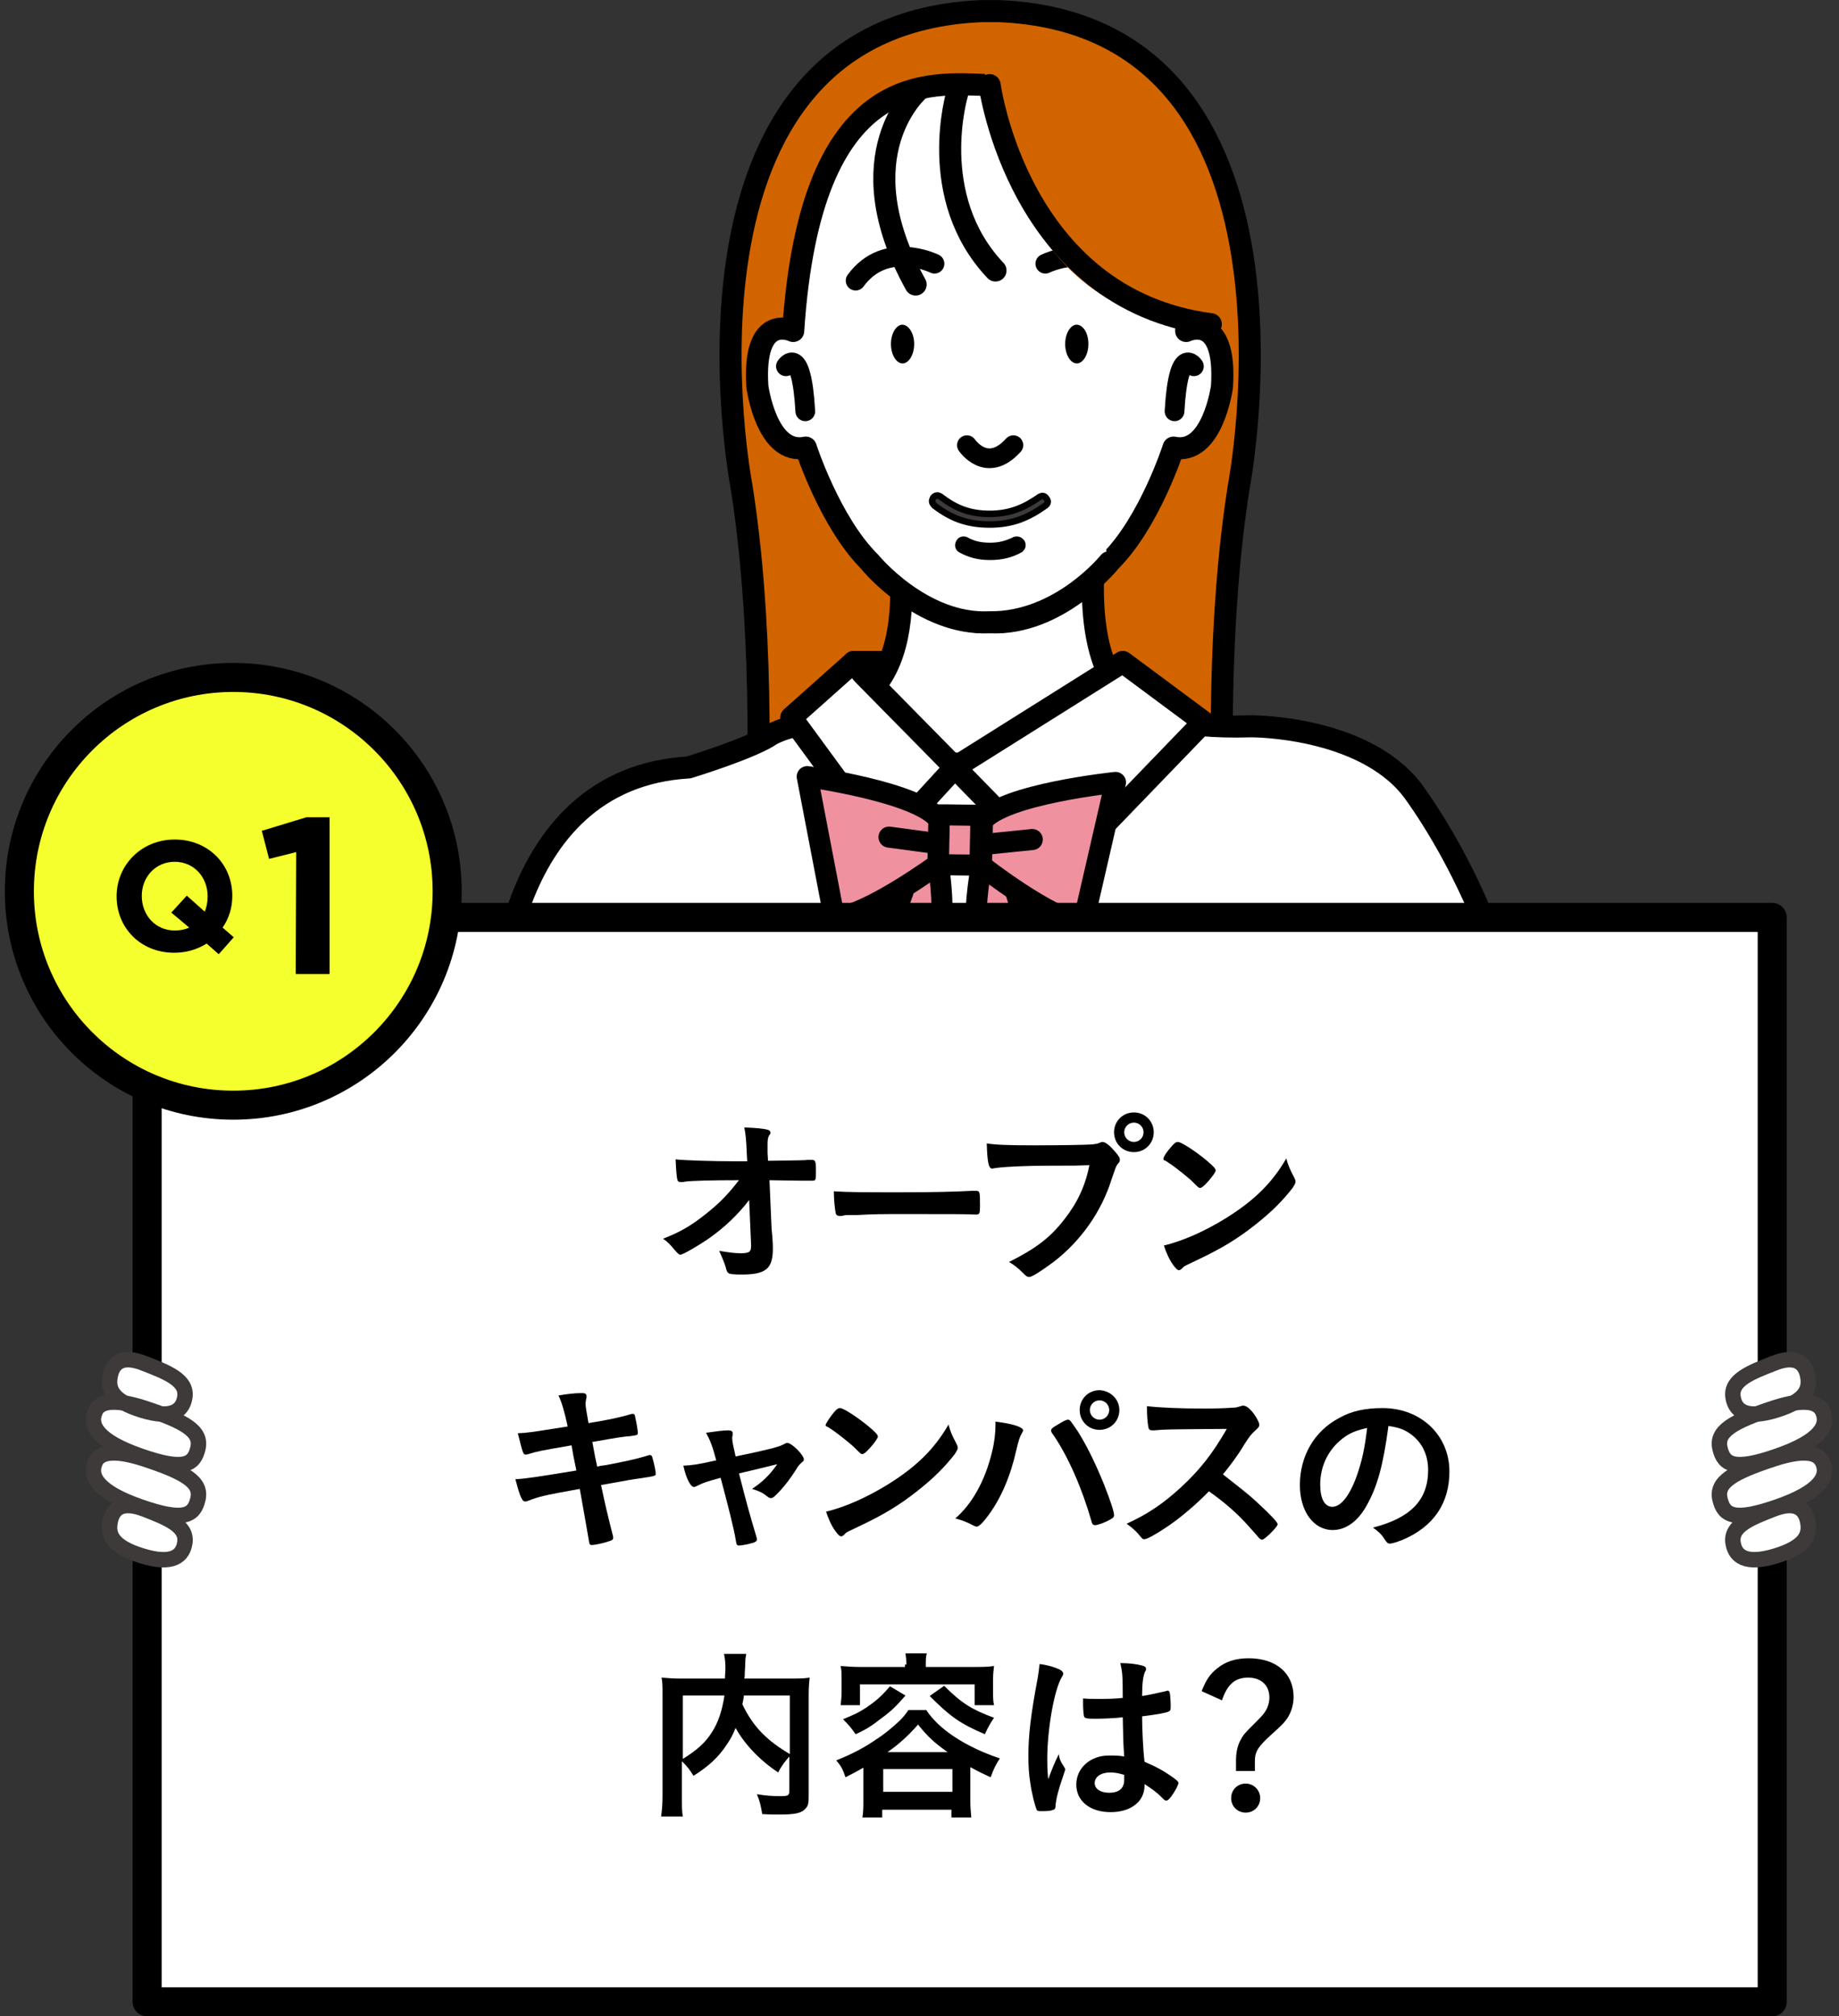 <?xml version="1.0" encoding="utf-8"?>
<!-- Generator: Adobe Illustrator 26.2.1, SVG Export Plug-In . SVG Version: 6.00 Build 0)  -->
<!DOCTYPE svg PUBLIC "-//W3C//DTD SVG 1.1//EN" "http://www.w3.org/Graphics/SVG/1.1/DTD/svg11.dtd">
<svg version="1.1" id="レイヤー_1" xmlns="http://www.w3.org/2000/svg" xmlns:xlink="http://www.w3.org/1999/xlink" x="0px"
	 y="0px" width="380px" height="416.7px" viewBox="0 0 380 416.7" style="enable-background:new 0 0 380 416.7;"
	 xml:space="preserve">
<rect x="0" y="0" width="380" height="416.7" fill="#333333" stroke="none"/>
<g>
	<path style="fill:#D26400;stroke:#000000;stroke-width:4.559;stroke-linecap:round;stroke-linejoin:round;stroke-miterlimit:10;" d="M256,100.4c0,0,18.3-95.3-49.6-98.1c-0.5,0-1.1,0-1.6,0c-0.1,0-0.1,0-0.2,0c-0.1,0-0.1,0-0.2,0
		c-0.5,0-1,0-1.6,0c-67.9,2.9-49.6,98.1-49.6,98.1c8.6,54.2-1.1,126.1-1.1,126.1h42.3h20.5h42.3C257.1,226.5,247.4,154.6,256,100.4z
		"/>
	<polygon style="fill:#FFFFFF;stroke:#000000;stroke-width:4.559;stroke-linecap:round;stroke-linejoin:round;stroke-miterlimit:10;" points="176.4,136.8 228.3,136.8 197.3,158.6 	"/>
	<path style="fill:#FFFFFF;stroke:#000000;stroke-width:4.559;stroke-linecap:round;stroke-linejoin:round;stroke-miterlimit:10;" d="M86.9,290.5c0,0,11.4-77,16-79.4c0,0,0-50.2,39.4-52.5c0,0,13.1-4,17.1-6.8c0,0,8-4.6,17.1-0.6l61-4
		c0,0,4.6,3.4,21.1,2.9c0,0,22.8-0.1,33.1,13c0,0,27,35.1,22.5,75l-3.2,52.4"/>
	<path style="fill:#FFFFFF;stroke:#000000;stroke-width:4.559;stroke-linecap:round;stroke-linejoin:round;stroke-miterlimit:10;" d="M232.7,144.4c-4.1-4-9-13.5-5.9-35.8h-42.1c0,0,8.3,34.6-13.9,38.9c0,0,23.3,22,60.8,2.1
		C233.7,148.6,234.4,146,232.7,144.4z"/>
	<g>
		<path style="fill:none;stroke:#000000;stroke-width:4.075;stroke-linecap:round;stroke-linejoin:round;stroke-miterlimit:10;" d="M216,54.5c0,0,10.1-5,16.3,3.5"/>
		<path style="fill:none;stroke:#000000;stroke-width:4.075;stroke-linecap:round;stroke-linejoin:round;stroke-miterlimit:10;" d="M193.1,54.5c0,0-10.1-5-16.3,3.5"/>
	</g>
	<g>
		<path d="M224.9,71.1c0,2.2-1.1,4-2.4,4c-1.3,0-2.4-1.8-2.4-4s1.1-4,2.4-4C223.9,67.2,224.9,68.9,224.9,71.1z"/>
		<path d="M188.9,71.1c0,2.2-1.1,4-2.4,4c-1.3,0-2.4-1.8-2.4-4s1.1-4,2.4-4C187.8,67.2,188.9,68.9,188.9,71.1z"/>
	</g>
	<path style="fill:none;stroke:#000000;stroke-width:4.075;stroke-linecap:round;stroke-linejoin:round;stroke-miterlimit:10;" d="M199.8,92c0,0,4.1,6.1,9.6,0"/>
	<path style="fill:none;stroke:#000000;stroke-width:4.075;stroke-linecap:round;stroke-linejoin:round;stroke-miterlimit:10;" d="M245.1,75.7c0,0-3.2-4.9-4,9.3"/>
	<g>
		<path style="fill:#514E7C;stroke:#000000;stroke-width:1.343;stroke-linecap:round;stroke-linejoin:round;stroke-miterlimit:10;" d="M193.7,102.4c0.2,0,0.4,0.1,0.6,0.2c3,2.3,5.9,3.6,10.2,3.6s7.3-1.4,10.3-3.5c0.2-0.1,0.4-0.2,0.6-0.2
			c0.4,0,0.6,0.2,0.8,0.5c0.2,0.2,0.3,0.5,0.3,0.7c0,0.3-0.2,0.6-0.5,0.8c-3.5,2.5-6.8,3.9-11.5,3.9s-8-1.3-11.4-3.9
			c-0.3-0.3-0.5-0.6-0.5-0.9c0-0.2,0.1-0.5,0.2-0.7C193,102.6,193.3,102.4,193.7,102.4z"/>
	</g>
	<g>
		<path style="fill:#514E7C;stroke:#000000;stroke-width:2.686;stroke-miterlimit:10;" d="M199.1,112.2c0.1,0,0.2,0,0.3,0.1c1.5,0.8,3,1.2,5.2,1.2s3.7-0.5,5.2-1.2c0.1-0.1,0.2-0.1,0.3-0.1
			c0.2,0,0.3,0.1,0.4,0.2c0.1,0.1,0.1,0.2,0.1,0.3c0,0.1-0.1,0.2-0.2,0.3c-1.7,0.9-3.4,1.4-5.8,1.4c-2.4,0-4-0.5-5.7-1.4
			c-0.2-0.1-0.2-0.2-0.2-0.3c0-0.1,0-0.2,0.1-0.2C198.8,112.3,198.9,112.2,199.1,112.2z"/>
	</g>
	<g>
		<path style="fill:#FFFFFF;stroke:#000000;stroke-width:4.559;stroke-linecap:round;stroke-linejoin:round;stroke-miterlimit:10;" d="M179.8,116.2L179.8,116.2c0,0,10.1,12.6,24.7,12.4c14.1,0.7,24.7-12.4,24.7-12.4l0,0
			c8.3-8.1,13.3-23.7,13.3-23.7c8.1,1.7,10-12.6,10-12.6c1-15.6-7.4-11.5-7.4-11.5l0.6-12.4c-1.5-35.5-28.8-38.7-41.2-38.4"/>
		<path style="fill:none;stroke:#000000;stroke-width:4.075;stroke-linecap:round;stroke-linejoin:round;stroke-miterlimit:10;" d="M246.7,75.7c0,0-3.2-4.9-4,9.3"/>
		<path style="fill:#FFFFFF;stroke:#000000;stroke-width:4.559;stroke-linecap:round;stroke-linejoin:round;stroke-miterlimit:10;" d="M204.5,17.6c-12.4-0.4-37-3.9-40.6,50.8l0,0c0,0-8.4-4.1-7.4,11.5c0,0,1.9,14.3,10,12.6
			c0,0,5,15.5,13.3,23.7l0,0c0,0,10.7,13.1,24.7,12.4c14.6,0.2,24.7-12.4,24.7-12.4l0,0"/>
		<path style="fill:none;stroke:#000000;stroke-width:4.075;stroke-linecap:round;stroke-linejoin:round;stroke-miterlimit:10;" d="M162.4,75.7c0,0,3.2-4.9,4,9.3"/>
	</g>
	<g>
		<path style="fill:none;stroke:#000000;stroke-width:4.075;stroke-linecap:round;stroke-linejoin:round;stroke-miterlimit:10;" d="M216,54.5c0,0,10.1-5,16.3,3.5"/>
		<path style="fill:none;stroke:#000000;stroke-width:4.075;stroke-linecap:round;stroke-linejoin:round;stroke-miterlimit:10;" d="M193.1,54.5c0,0-10.1-5-16.3,3.5"/>
	</g>
	<g>
		<path d="M224.9,71.1c0,2.2-1.1,4-2.4,4c-1.3,0-2.4-1.8-2.4-4s1.1-4,2.4-4C223.9,67.2,224.9,68.9,224.9,71.1z"/>
		<path d="M188.9,71.1c0,2.2-1.1,4-2.4,4c-1.3,0-2.4-1.8-2.4-4s1.1-4,2.4-4C187.8,67.2,188.9,68.9,188.9,71.1z"/>
	</g>
	<path style="fill:none;stroke:#000000;stroke-width:4.075;stroke-linecap:round;stroke-linejoin:round;stroke-miterlimit:10;" d="M199.8,92c0,0,4.1,6.1,9.6,0"/>
	<g>
		<path style="fill:#3E3A39;stroke:#000000;stroke-width:1.343;stroke-linecap:round;stroke-linejoin:round;stroke-miterlimit:10;" d="M193.7,102.4c0.2,0,0.4,0.1,0.6,0.2c3,2.3,5.9,3.6,10.2,3.6s7.3-1.4,10.3-3.5c0.2-0.1,0.4-0.2,0.6-0.2
			c0.4,0,0.6,0.2,0.8,0.5c0.2,0.2,0.3,0.5,0.3,0.7c0,0.3-0.2,0.6-0.5,0.8c-3.5,2.5-6.8,3.9-11.5,3.9s-8-1.3-11.4-3.9
			c-0.3-0.3-0.5-0.6-0.5-0.9c0-0.2,0.1-0.5,0.2-0.7C193,102.6,193.3,102.4,193.7,102.4z"/>
	</g>
	<g>
		<path style="fill:#514E7C;stroke:#000000;stroke-width:2.686;stroke-miterlimit:10;" d="M199.1,112.2c0.1,0,0.2,0,0.3,0.1c1.5,0.8,3,1.2,5.2,1.2s3.7-0.5,5.2-1.2c0.1-0.1,0.2-0.1,0.3-0.1
			c0.2,0,0.3,0.1,0.4,0.2c0.1,0.1,0.1,0.2,0.1,0.3c0,0.1-0.1,0.2-0.2,0.3c-1.7,0.9-3.4,1.4-5.8,1.4c-2.4,0-4-0.5-5.7-1.4
			c-0.2-0.1-0.2-0.2-0.2-0.3c0-0.1,0-0.2,0.1-0.2C198.8,112.3,198.9,112.2,199.1,112.2z"/>
	</g>
	<polygon style="fill:#FFFFFF;stroke:#000000;stroke-width:4.559;stroke-linecap:round;stroke-linejoin:round;stroke-miterlimit:10;" points="178.2,139.2 197.3,158.6 184,173.1 187.9,181.6 163.5,148.3 176.4,136.8 	"/>
	<polygon style="fill:#FFFFFF;stroke:#000000;stroke-width:4.559;stroke-linecap:round;stroke-linejoin:round;stroke-miterlimit:10;" points="232,136.8 197.3,158.6 218.6,180.4 218.6,180.4 248.7,149.2 	"/>
	<g>
		<g>
			<path style="fill:#F091A0;stroke:#000000;stroke-width:4.352;stroke-linecap:round;stroke-linejoin:round;stroke-miterlimit:10;" d="M177.6,182.2l-12.9,14.4l22,15.7c0,0,10.9-8.3,7.2-33.7L177.6,182.2z"/>
			<path style="fill:#F091A0;stroke:#000000;stroke-width:4.352;stroke-linecap:round;stroke-linejoin:round;stroke-miterlimit:10;" d="M218.9,182.9l12.4,14.9l-22.5,15c0,0-10.6-8.6-6-33.9L218.9,182.9z"/>
		</g>
		<polygon style="fill:#F091A0;stroke:#000000;stroke-width:4.352;stroke-linecap:round;stroke-linejoin:round;stroke-miterlimit:10;" points="195.2,168.4 202.7,168.5 202.5,178.8 193.9,178.7 194.1,168.4 		"/>
		<path style="fill:#F091A0;stroke:#000000;stroke-width:4.352;stroke-linecap:round;stroke-linejoin:round;stroke-miterlimit:10;" d="M166.8,160.5c0,0,23.2,3.2,27.2,8.9l-0.2,9.2c0,0-14.6,10.7-21.4,11.1l0,0L166.8,160.5z"/>
		<path style="fill:#F091A0;stroke:#000000;stroke-width:4.352;stroke-linecap:round;stroke-linejoin:round;stroke-miterlimit:10;" d="M230.5,161.7c0,0-23.3,2.4-27.5,8l-0.2,9.2c0,0,14.3,11.2,21,11.9l0,0L230.5,161.7z"/>
		<g>
			<line style="fill:none;stroke:#000000;stroke-width:4.352;stroke-linecap:round;stroke-linejoin:round;stroke-miterlimit:10;" x1="186.6" y1="184.3" x2="183.5" y2="192.9"/>
			<line style="fill:none;stroke:#000000;stroke-width:4.352;stroke-linecap:round;stroke-linejoin:round;stroke-miterlimit:10;" x1="183.7" y1="173" x2="193.4" y2="174.3"/>
		</g>
		<g>
			<line style="fill:none;stroke:#000000;stroke-width:4.352;stroke-linecap:round;stroke-linejoin:round;stroke-miterlimit:10;" x1="210" y1="184.7" x2="212.7" y2="193.4"/>
			<line style="fill:none;stroke:#000000;stroke-width:4.352;stroke-linecap:round;stroke-linejoin:round;stroke-miterlimit:10;" x1="213.3" y1="173.5" x2="203.5" y2="174.5"/>
		</g>
	</g>
	<path style="fill:none;stroke:#000000;stroke-width:4.559;stroke-linecap:round;stroke-linejoin:round;stroke-miterlimit:10;" d="M197.8,19.3c0,0-6.5,21.4,7.9,36.6"/>
	<path style="fill:#FFFFFF;stroke:#000000;stroke-width:4.559;stroke-linecap:round;stroke-linejoin:round;stroke-miterlimit:10;" d="M248.5,64.5"/>
	<path style="fill:#D26400;" d="M202.9,8.6c0,0,1.7,58.5,47.3,58.5C250.2,67.1,267.9,20.6,202.9,8.6z"/>
	<path style="fill:none;stroke:#000000;stroke-width:4.559;stroke-linecap:round;stroke-linejoin:round;stroke-miterlimit:10;" d="M204.5,17.6c0,0,5.9,44.2,45.7,49.4"/>
	<path style="fill:none;stroke:#000000;stroke-width:4.559;stroke-linecap:round;stroke-linejoin:round;stroke-miterlimit:10;" d="M189.8,18.6c0,0-15.5,13.3-0.6,40.2"/>
</g>
<g>
	<rect x="30.4" y="189.6" style="fill:#FFFFFF;stroke:#000000;stroke-width:6;stroke-linecap:round;stroke-linejoin:round;stroke-miterlimit:10;" width="335.8" height="224.1"/>
	<g>
		<g>
			<path style="fill:#FFFFFF;" d="M366.4,311.9c-4.6,1.8-8.8,3.4-8.3,6.9s3.6,4.6,9.9,2.4c5.7-2,6.1-4.6,5.4-7.3
				C372.8,311.8,371,310.1,366.4,311.9z"/>
			<path style="fill:#FFFFFF;" d="M366.5,291c-8.5,2.8-11.9,4.8-11.1,8.3s3,4.7,11.9,1.6s10.5-6.3,9.4-9C375.9,289.8,373.3,288.8,366.5,291
				z"/>
			<path style="fill:#FFFFFF;" d="M366.5,301.5c-8.5,2.8-11.9,4.8-11.1,8.3s3,4.7,11.9,1.6s10.5-6.3,9.4-9
				C375.9,300.3,373.3,299.3,366.5,301.5z"/>
			<path style="fill:#FFFFFF;" d="M366.4,281.8c-4.6,1.8-8.8,3.4-8.3,6.9s3.6,4.6,9.9,2.4c5.7-2,6.1-4.6,5.4-7.3
				C372.8,281.7,371,279.9,366.4,281.8z"/>
		</g>
		<g>
			<path style="fill:none;stroke:#3E3A39;stroke-width:3.187;stroke-linecap:round;stroke-linejoin:round;stroke-miterlimit:10;" d="M366.4,311.9c-4.6,1.8-8.8,3.4-8.3,6.9s3.6,4.6,9.9,2.4c5.7-2,6.1-4.6,5.4-7.3
				C372.8,311.8,371,310.1,366.4,311.9z"/>
			<path style="fill:none;stroke:#3E3A39;stroke-width:3.187;stroke-linecap:round;stroke-linejoin:round;stroke-miterlimit:10;" d="M366.5,291c-8.5,2.8-11.9,4.8-11.1,8.3s3,4.7,11.9,1.6s10.5-6.3,9.4-9C375.9,289.8,373.3,288.8,366.5,291
				z"/>
			<path style="fill:none;stroke:#3E3A39;stroke-width:3.187;stroke-linecap:round;stroke-linejoin:round;stroke-miterlimit:10;" d="M366.5,301.5c-8.5,2.8-11.9,4.8-11.1,8.3s3,4.7,11.9,1.6s10.5-6.3,9.4-9
				C375.9,300.3,373.3,299.3,366.5,301.5z"/>
			<path style="fill:none;stroke:#3E3A39;stroke-width:3.187;stroke-linecap:round;stroke-linejoin:round;stroke-miterlimit:10;" d="M366.4,281.8c-4.6,1.8-8.8,3.4-8.3,6.9s3.6,4.6,9.9,2.4c5.7-2,6.1-4.6,5.4-7.3
				C372.8,281.7,371,279.9,366.4,281.8z"/>
		</g>
	</g>
	<g>
		<g>
			<path style="fill:#FFFFFF;" d="M29.9,311.9c4.6,1.8,8.8,3.4,8.3,6.9s-3.6,4.6-9.9,2.4c-5.7-2-6.1-4.6-5.4-7.3
				C23.5,311.8,25.2,310.1,29.9,311.9z"/>
			<path style="fill:#FFFFFF;" d="M29.8,291c8.5,2.8,11.9,4.8,11.1,8.3c-0.8,3.5-3,4.7-11.9,1.6s-10.5-6.3-9.4-9
				C20.3,289.8,23,288.8,29.8,291z"/>
			<path style="fill:#FFFFFF;" d="M29.8,301.5c8.5,2.8,11.9,4.8,11.1,8.3c-0.8,3.5-3,4.7-11.9,1.6s-10.5-6.3-9.4-9
				C20.3,300.3,23,299.3,29.8,301.5z"/>
			<path style="fill:#FFFFFF;" d="M29.9,281.8c4.6,1.8,8.8,3.4,8.3,6.9s-3.6,4.6-9.9,2.4c-5.7-2-6.1-4.6-5.4-7.3
				C23.5,281.7,25.2,279.9,29.9,281.8z"/>
		</g>
		<g>
			<path style="fill:none;stroke:#3E3A39;stroke-width:3.187;stroke-linecap:round;stroke-linejoin:round;stroke-miterlimit:10;" d="M29.9,311.9c4.6,1.8,8.8,3.4,8.3,6.9s-3.6,4.6-9.9,2.4c-5.7-2-6.1-4.6-5.4-7.3
				C23.5,311.8,25.2,310.1,29.9,311.9z"/>
			<path style="fill:none;stroke:#3E3A39;stroke-width:3.187;stroke-linecap:round;stroke-linejoin:round;stroke-miterlimit:10;" d="M29.8,291c8.5,2.8,11.9,4.8,11.1,8.3c-0.8,3.5-3,4.7-11.9,1.6s-10.5-6.3-9.4-9
				C20.3,289.8,23,288.8,29.8,291z"/>
			<path style="fill:none;stroke:#3E3A39;stroke-width:3.187;stroke-linecap:round;stroke-linejoin:round;stroke-miterlimit:10;" d="M29.8,301.5c8.5,2.8,11.9,4.8,11.1,8.3c-0.8,3.5-3,4.7-11.9,1.6s-10.5-6.3-9.4-9
				C20.3,300.3,23,299.3,29.8,301.5z"/>
			<path style="fill:none;stroke:#3E3A39;stroke-width:3.187;stroke-linecap:round;stroke-linejoin:round;stroke-miterlimit:10;" d="M29.9,281.8c4.6,1.8,8.8,3.4,8.3,6.9s-3.6,4.6-9.9,2.4c-5.7-2-6.1-4.6-5.4-7.3
				C23.5,281.7,25.2,279.9,29.9,281.8z"/>
		</g>
	</g>
</g>
<g>
	<path d="M154.8,248c-2.3,3-5,5.6-8.4,8c-2.2,1.5-5.3,3.3-5.8,3.3c-0.3,0-0.4-0.1-1.3-1.1c-0.8-1-1.4-1.6-2.3-2.2
		c3.6-1.4,5.8-2.7,8.7-5s4.5-3.9,7-7.1c-5.6,0-9.6,0.1-11.2,0.3c-0.3,0.1-0.5,0.1-0.7,0.1c-0.5,0-0.7-0.1-0.8-0.4
		c-0.2-0.6-0.3-2.2-0.4-4.3c1.7,0.2,7.5,0.4,12.3,0.4h2.5l-0.1-1.8c-0.1-2.6-0.2-3.6-0.5-5.2c2.2,0.1,3.9,0.2,4.9,0.5
		c0.3,0.1,0.5,0.3,0.5,0.5c0,0.3,0,0.3-0.3,0.7c-0.2,0.4-0.3,0.8-0.3,1.7c0,0.6,0,1.3,0,1.9l0.1,1.6c6.7-0.1,7.5-0.1,8.3-0.2
		c0.4,0,0.4,0,0.6,0c0.9,0,1,0.2,1,2.2s0,2.1-0.8,2.1c-0.1,0-0.1,0-0.2,0c-0.1,0-0.3,0-0.6,0c-0.2,0-0.2,0-1.4,0
		c-2.2,0-5.3-0.1-6.6-0.1l0.4,9.3c0,0.3,0,0.5,0.2,2.5c0.1,1.5,0.1,1.7,0.1,2.3c0,4.2-1.4,5.4-6.5,5.4c-1.5,0-2.3-0.1-2.5-0.2
		c-0.4-0.2-0.5-0.3-0.8-1.5c-0.3-0.9-0.7-1.9-1.3-3.2c1.8,0.3,3.1,0.5,4.4,0.5c1.9,0,2.2-0.3,2.2-1.6v-0.1L154.8,248z"/>
	<path d="M186.1,246.4c7,0,10.9-0.1,14.8-0.3c0.1,0,0.3,0,0.5,0c1.1,0,1.1,0,1.1,3.1c0,1.6-0.1,1.8-0.8,1.8c0,0-0.1,0-0.2,0
		c-2.5-0.1-3.9-0.1-14.9-0.1c-4,0-6,0-9.5,0.2c-0.3,0-0.6,0-1.1,0c-1.2,0-1.4,0-2.1,0.2c-0.2,0-0.3,0-0.4,0c-0.4,0-0.7-0.2-0.8-0.5
		c-0.2-1-0.4-2.9-0.4-4.6C175.5,246.4,178.2,246.4,186.1,246.4z"/>
	<path d="M217.9,240.9c-6.8,0-11.6,0.3-12.8,0.6H205c-0.7,0-1-1.3-1.1-5.2c1.9,0.3,4.3,0.4,9.9,0.4c5.1,0,11.1-0.1,12-0.2
		c0.7-0.1,0.9-0.1,1.6-0.4c0.2-0.1,0.3-0.1,0.4-0.1c0.6,0,1.4,0.6,2.7,2.1c0.7,0.9,0.9,1.1,0.9,1.6c0,0.3-0.1,0.5-0.4,0.8
		c-0.4,0.5-0.4,0.6-1.3,3.2c-2.1,6.7-6.3,12.7-12,17.1c-2.3,1.7-4.4,3.1-5,3.1c-0.4,0-0.5,0-1.4-0.9c-1-1-1.8-1.6-2.8-2.2
		c5.6-2.8,8.6-5.1,11.5-8.9c2.6-3.3,4.3-6.9,5.1-11.1C222.2,240.9,222.2,240.9,217.9,240.9z M238.4,234c0,2.3-1.8,4.1-4.1,4.1
		s-4.1-1.8-4.1-4.1s1.8-4.1,4.1-4.1S238.4,231.7,238.4,234z M232.3,234c0,1.1,0.9,2,2,2s2-0.9,2-2s-0.9-2-2-2S232.3,232.9,232.3,234
		z"/>
	<path d="M267.4,243.3c0.2,0.4,0.3,0.6,0.3,0.9c0,0.4-0.2,0.6-0.6,1.3c-2.1,2.7-4.3,4.9-7.7,7.6c-3.8,3-7,4.9-11.6,7.1
		c-2.9,1.4-3.1,1.4-3.5,1.9c-0.3,0.3-0.5,0.4-0.7,0.4c-0.3,0-0.6-0.3-1.2-1.1c-0.8-1.1-1.5-2.7-1.9-4c3.8-0.9,8.4-2.9,12.9-5.7
		c5.9-3.7,9.5-7.3,12.4-12.3C266.1,240.6,266.4,241.4,267.4,243.3z M242.1,236.9c0.6-0.7,0.9-0.9,1.3-0.9c0.7,0,3.6,1.9,5.9,3.8
		c1.4,1.2,1.9,1.7,1.9,2.1c0,0.3-0.7,1.3-1.6,2.3c-0.8,0.9-1.3,1.3-1.6,1.3s-0.3,0-1.8-1.5c-1-0.9-3-2.5-4-3.2
		c-1.3-0.9-1.3-0.9-1.6-1c-0.2-0.1-0.2-0.2-0.2-0.3C240.4,239.1,241.1,238,242.1,236.9z"/>
	<path d="M115.4,288.4c1.7-0.3,3.3-0.5,4.8-0.5c0.8,0,1,0.2,1,0.7c0,0.2,0,0.3-0.1,0.6c0,0.2-0.1,0.5-0.1,0.8c0,0.7,0.1,1.3,0.6,4.1
		c3.9-0.6,7-1.3,8.6-1.8c0.3-0.1,0.3-0.1,0.6-0.1s0.4,0.2,0.5,0.9c0.2,0.7,0.5,2.7,0.5,3c0,0.5-0.2,0.5-1.6,0.7
		c-1.4,0.1-2.1,0.2-7.8,1.2c0.6,3.3,0.6,3.3,1,5.1c0.8-0.2,0.8-0.2,1.7-0.3c3.8-0.7,6.4-1.3,8.1-1.8c0.6-0.2,1-0.3,1.1-0.3
		c0.3,0,0.4,0.2,0.5,0.5c0.3,1,0.7,2.8,0.7,3.4c0,0.3-0.1,0.4-1.2,0.6c-0.6,0.1-0.6,0.1-1.9,0.3c-2.1,0.3-2.1,0.3-8.2,1.4
		c1,4.7,1,4.7,2.4,10.3c0.1,0.3,0.1,0.5,0.1,0.6c0,0.4-0.2,0.5-0.8,0.7c-1.1,0.4-3,0.8-3.6,0.8c-0.4,0-0.5-0.1-0.6-0.8
		c-0.3-1.8-0.9-5.2-1.9-10.8c-7.8,1.4-8.4,1.6-10.5,2.4c-0.5,0.2-0.6,0.2-0.8,0.2c-0.3,0-0.5-0.2-0.7-0.6c-0.5-0.9-0.8-2.2-1.3-4
		c2-0.1,4.1-0.4,12.6-1.8c-0.5-2.3-0.8-3.9-1-5.2c-6.9,1.2-6.9,1.2-8.9,1.8c-0.3,0.1-0.4,0.1-0.5,0.1c-0.6,0-0.6,0-1.7-4.4
		c2.1-0.1,2.1-0.1,10.3-1.4C116.7,292,116.1,289.8,115.4,288.4z"/>
	<path d="M161.9,298.5c0.4-0.2,0.5-0.3,0.8-0.3c0.9,0,3.4,2.5,3.4,3.4c0,0.3-0.1,0.4-0.4,0.6c-0.5,0.5-0.7,0.6-1.2,1.5
		c-1,1.6-2.4,3.5-3.9,5c-0.6,0.6-0.9,0.9-1.3,0.9c-0.2,0-0.5-0.1-0.7-0.3c-1-0.8-1.6-1.1-3.2-1.6c2.1-1.4,3.6-2.8,5.2-5.1
		c-4.9,1.2-4.9,1.2-7.9,1.9c1.6,6.3,2.2,8.4,3.6,13.1c0.1,0.3,0.1,0.5,0.1,0.6c0,0.3-0.4,0.6-1.4,0.8c-0.6,0.2-1.9,0.4-2.3,0.4
		c-0.5,0-0.5-0.2-0.7-1.3c-0.3-2-1.7-7.5-3.1-12.7c-2.8,0.8-3.3,0.9-4.7,1.6c-0.4,0.2-0.6,0.3-0.8,0.3c-0.7,0-1.6-1.7-2.2-4.4
		c1.9-0.1,2.8-0.2,6.8-1.1c-0.8-3-1.2-4-2.1-5.7c2.1-0.3,3.6-0.5,4.6-0.5c0.6,0,0.9,0.2,0.9,0.6c0,0.1,0,0.2,0,0.4
		c-0.1,0.2-0.1,0.4-0.1,0.6c0,0.8,0.2,1.5,0.7,3.8C159.2,299.5,161,299,161.9,298.5z"/>
	<path d="M197.6,298.3c0.2,0.4,0.3,0.6,0.3,0.9c0,0.4-0.2,0.6-0.6,1.3c-2.1,2.7-4.3,4.9-7.7,7.6c-3.8,3-7,4.9-11.6,7.1
		c-2.9,1.4-3.1,1.4-3.5,1.9c-0.3,0.3-0.5,0.4-0.7,0.4c-0.3,0-0.6-0.3-1.2-1.1c-0.8-1.1-1.5-2.7-1.9-4c3.8-0.9,8.4-2.9,12.9-5.7
		c5.9-3.7,9.5-7.3,12.4-12.3C196.3,295.6,196.6,296.4,197.6,298.3z M172.3,291.9c0.6-0.7,0.9-0.9,1.3-0.9c0.7,0,3.6,1.9,5.9,3.8
		c1.4,1.2,1.9,1.7,1.9,2.1c0,0.3-0.7,1.3-1.6,2.3c-0.8,0.9-1.3,1.3-1.6,1.3s-0.3,0-1.8-1.5c-1-0.9-3-2.5-4-3.2
		c-1.3-0.9-1.3-0.9-1.6-1c-0.2-0.1-0.2-0.2-0.2-0.3C170.7,294.1,171.4,293,172.3,291.9z"/>
	<path d="M211.4,295.6c0,0.2-0.1,0.3-0.3,0.7c-0.4,0.7-0.6,1.3-1.1,3.4c-1.2,5.4-3.2,10-5.8,13.5c-1.1,1.5-1.9,2.3-2.4,2.3
		c-0.2,0-0.3-0.1-0.6-0.2c-1.3-0.7-2.3-1.1-3.8-1.5c3.5-3,6.2-7.9,7.6-13.8c0.5-2,0.7-3.9,0.7-5.6c0-0.1,0-0.3,0-0.6
		C209.1,294.2,211.4,294.9,211.4,295.6z M225.6,314.6c-2-7-4.8-13.4-7.9-18c-0.5-0.6-0.5-0.8-0.5-1c0-0.3,0.3-0.6,1.4-1.2
		c1.1-0.7,1.7-1,2.1-1c0.4,0,0.5,0.2,2,2.4c1.7,2.7,3.4,6,5.4,10.9c1.3,3.3,2.1,5.7,2.1,6.4c0,0.5-0.2,0.6-1.1,1.1
		c-0.9,0.5-2.4,1-2.8,1C225.9,315.2,225.7,315,225.6,314.6z M231.3,291.4c0,2.3-1.8,4.1-4.1,4.1s-4.1-1.8-4.1-4.1
		c0-2.3,1.8-4.1,4.1-4.1C229.5,287.4,231.3,289.2,231.3,291.4z M225.2,291.4c0,1.1,0.9,2,2,2s2-0.9,2-2s-0.9-2-2-2
		C226.1,289.4,225.2,290.3,225.2,291.4z"/>
	<path d="M260.1,310.8c2.4,2.2,3.9,3.8,3.9,4.2c0,0.3-0.5,0.9-1.7,2.1c-0.9,0.8-1.3,1.1-1.5,1.1s-0.3-0.1-0.6-0.3
		c-0.4-0.5-0.4-0.5-2.2-2.5c-2.1-2.4-4.9-4.9-8.2-7.2c-2.5,2.6-5.9,5.5-8.6,7.3c-2.2,1.5-4.2,2.6-4.7,2.6c-0.4,0-0.4,0-1.3-1.1
		c-0.5-0.6-1.4-1.4-2.4-2.1c4.4-2,7.6-4.2,11.2-7.5c3.9-3.6,6.5-6.9,9.5-12.1c-12.8,0.1-12.8,0.1-14.9,0.3c-0.5,0-0.5,0-0.6,0
		c-0.4,0-0.6-0.2-0.7-0.6c-0.2-1.2-0.3-2.4-0.3-4.4c2.6,0.3,6.6,0.5,12.1,0.5c2.2,0,4.6-0.1,5.9-0.2c0.5,0,0.6-0.1,1.4-0.3
		c0.2-0.1,0.2-0.1,0.5-0.1c0.6,0,1.3,0.5,2.2,1.7c0.7,1,1.1,1.8,1.1,2.2c0,0.5-0.1,0.6-1.1,1.5c-0.6,0.6-0.9,0.9-2.1,2.8
		c-1.1,1.9-2.9,4.3-4.3,6C255.7,307.1,257.8,308.6,260.1,310.8z"/>
	<path d="M282.3,311.3c-1.8,3.2-4.3,4.9-6.9,4.9c-4,0-6.8-3.9-6.8-9.3c0-6,3-11.2,8.2-13.9c2.5-1.4,5.3-2,8.9-2
		c7.9,0,13.8,5.6,13.8,13.1c0,6.6-3.3,11.4-9.6,14.1c-1.3,0.5-2.2,0.8-2.7,0.8s-0.6-0.2-1.1-0.9c-0.6-1-1.4-1.7-2.4-2.4
		c7.8-2,11.4-5.7,11.4-11.9c0-3.2-1.3-5.8-3.7-7.5c-1.3-0.9-2.4-1.3-4.5-1.6C285.8,302.9,284.6,307.3,282.3,311.3z M276.8,297.8
		c-2.5,2.2-4,5.4-4,9c0,2.9,0.9,4.6,2.5,4.6c1.9,0,3.8-2.6,5.3-7.1c0.9-2.8,1.4-5,1.9-9.2C279.9,295.7,278.5,296.3,276.8,297.8z"/>
	<path d="M163.2,362.9c-0.9,1-1.7,2-2.4,3.4c-3.8-2.5-7-5.9-8.8-9.2c-0.5,1.3-1.1,2.4-1.8,3.4c-1.7,2.6-3.6,4.4-6.9,6.5
		c-0.6-1-1.3-2-2.4-3v7.1c0,2.2,0,3.3,0.2,4.3h-4.5c0.2-1.3,0.3-2.6,0.3-4.4v-20.8c0-1.5,0-2.6-0.2-3.5c1.3,0.1,2.3,0.2,4.2,0.2h8.9
		c0-0.9,0.1-1.4,0.1-1.9c0-1.5-0.1-2.3-0.3-3.2h4.6c-0.1,0.6-0.2,1-0.2,1.8c0,0.5,0,0.5-0.1,2c0,0.8,0,0.8-0.1,1.3h9.3
		c2,0,2.9,0,4.2-0.2c-0.1,0.9-0.2,2-0.2,3.5v20.9c0,1.5-0.1,2.1-0.6,2.6c-0.8,1-2.1,1.3-5.5,1.3c-1,0-2.1,0-3.5-0.1
		c-0.3-1.8-0.5-2.7-1.1-4.1c1.8,0.3,3.3,0.4,4.7,0.4c1.8,0,2-0.1,2-1.2v-7.1H163.2z M141.1,363.5c2.9-1.8,4.6-3.3,6-5.5
		c1.3-2,2.1-4.4,2.6-7.6h-8.6V363.5z M153.7,350.5c-0.1,0.9-0.2,1.1-0.3,1.7c1,2.2,2.5,4.4,4.1,6s3.2,2.8,5.7,4.3v-12.1h-9.5V350.5z
		"/>
	<path d="M178.6,365.2c-1.4,0.8-2.1,1.2-3.9,2.1c-0.5-1.6-0.9-2.3-1.9-3.5c3.3-1.3,5.9-2.7,8.2-4.3c1.6-1,3.3-2.4,4.9-3.9
		c0.8-0.8,1.2-1.3,1.8-2.2h3.7c2.6,4,8.1,7.6,15.2,10c-0.9,1.4-1.2,2-1.9,3.9c-1.7-0.8-2.2-1-4.2-2.1v6.8c0,1.5,0.1,2.5,0.2,3.6
		h-4.1V374h-14.3v1.6h-4.1c0.2-1.1,0.2-2.2,0.2-3.6v-6.8H178.6z M187.3,344c0-0.9-0.1-1.6-0.2-2.3h4.4c-0.2,0.8-0.2,1.4-0.2,2.3v0.5
		h10.1c1.4,0,2.7,0,4-0.2c-0.1,0.8-0.2,1.7-0.2,2.7v2.7c0,1.1,0,1.8,0.2,2.7h-4v-4.3h-23.7v4.3h-4c0.1-0.9,0.2-1.7,0.2-2.7V347
		c0-1,0-1.9-0.2-2.7c1.3,0.1,2.6,0.2,4,0.2h9.3V344H187.3z M187.1,350.4c-1.9,2.2-2.9,3.2-5.1,4.8c-1.8,1.4-2.8,2.1-5.2,3.2
		c-0.9-1.3-1.4-1.9-2.6-3.1c2.2-0.9,3.3-1.4,4.8-2.4c1.9-1.3,3-2.2,4.9-4.4L187.1,350.4z M182.5,370.3h14.3v-4.7h-14.3V370.3z
		 M195.8,362.1c-2.8-2-4.1-3.2-6.1-5.7c-1.9,2.2-4,4.1-6.3,5.7H195.8z M195.1,348.4c3.6,3.6,5.7,4.9,10.3,6.6
		c-0.8,1.2-1.1,1.7-1.9,3.4c-5.1-2.2-7.1-3.6-11.4-7.9L195.1,348.4z"/>
	<path d="M219.9,365.2c0.1,0.2,0.2,0.3,0.2,0.4c0,0.2,0,0.2-0.6,2c-0.8,2.3-1.3,4.2-1.4,5.7c0,0.5-0.2,0.7-0.7,0.8
		c-0.5,0.2-1.6,0.2-2.5,0.2c-0.4,0-0.6-0.1-0.7-0.3c-0.3-0.7-1-3.3-1.3-5.5c-0.3-1.8-0.4-3.6-0.4-5.6c0-4.4,0.5-8.5,1.9-16
		c0.2-1.2,0.3-1.8,0.4-3c1.7,0.2,3,0.6,4.1,1.1c0.6,0.3,0.8,0.6,0.8,0.9c0,0.2-0.1,0.4-0.3,0.7c-1.6,2.7-3,10.9-3,16.9
		c0,0.9,0,2.4,0.2,4.2c0.9-2.4,1.3-3.4,2.2-5.2C218.9,363.6,219.2,364.1,219.9,365.2z M226.3,355.2c-1.8,0-2.2-0.1-2.3-0.5
		c-0.1-0.3-0.2-1.6-0.2-2.4c0-0.3,0-0.6,0-1.3c1,0.1,1.6,0.1,2.9,0.1c2.1,0,3.3,0,5.3-0.2c0-4.8-0.1-5.4-0.5-7.2
		c1.9,0,3.3,0.2,4.5,0.5c0.6,0.2,0.8,0.3,0.8,0.7c0,0.2,0,0.3-0.2,0.6c-0.4,0.9-0.6,2.4-0.6,5c1.4-0.2,2.6-0.5,4.9-1
		c0.2-0.1,0.3-0.1,0.4-0.1c0.2,0,0.3,0.1,0.4,0.4c0.1,0.3,0.2,1.8,0.2,2.6c0,1,0,1.1-0.4,1.3c-0.6,0.3-2.3,0.6-5.5,1
		c0,2.6,0.2,7,0.5,9.4c2.4,1,4,1.9,5.7,3.1c1.1,0.8,1.3,1,1.3,1.3c0,0.4-0.7,1.7-1.5,2.8c-0.5,0.6-0.7,0.8-1,0.8s-0.3,0-1.1-0.8
		s-1.7-1.5-3.4-2.6c0,0.2,0,0.3,0,0.3c0,3.3-2.8,5.5-7,5.5c-4.3,0-7.1-2.3-7.1-5.7c0-3.4,2.9-6,6.7-6c1.4,0,2.1,0,3.2,0.2
		c-0.2-3-0.2-3-0.3-8.1C230.4,355.1,227.8,355.2,226.3,355.2z M229.4,366.3c-1.9,0-3.2,0.9-3.2,2.2c0,1.2,1.2,2,3,2
		c2,0,3.1-0.9,3.1-2.7c0-0.5,0-1,0-1C231.3,366.5,230.5,366.3,229.4,366.3z"/>
	<path d="M248.3,349.5c0.9-2.3,1.7-3.5,3.2-4.7c1.7-1.4,3.8-2.1,6.5-2.1c5.7,0,9.3,3.1,9.3,8c0,1.6-0.5,3.2-1.3,4.4
		c-0.7,1-1,1.3-3.1,3.2c-3,2.7-3.6,3.7-3.6,5.7v2h-3.9v-2.1c0-1.7,0.3-3.2,1-4.4c0.5-1,1.1-1.6,2.6-3.1c1.6-1.6,2.1-2.1,2.5-2.8
		c0.5-0.8,0.8-1.8,0.8-2.8c0-2.5-1.7-4.1-4.4-4.1s-4.3,1.4-5.4,4.7L248.3,349.5z M260.4,371.6c0,1.7-1.3,3-3,3s-3-1.3-3-3s1.3-3,3-3
		C259.1,368.6,260.4,370,260.4,371.6z"/>
</g>
<g>
	<circle style="fill:#F5FF2D;stroke:#000000;stroke-width:6;stroke-miterlimit:10;" cx="48.2" cy="184.2" r="44.2"/>
	<g>
		<g>
			<path d="M45.2,197.2l-2.5-2.2c-1.9,1.2-4.2,1.9-6.7,1.9c-7,0-11.9-5.2-11.9-11.6v-0.1c0-6.4,5.1-11.7,12-11.7
				c7,0,11.9,5.2,11.9,11.6v0.1c0,2.4-0.7,4.6-2,6.5l2.3,2L45.2,197.2z M39.1,191.7l-3.7-3.1l3.2-3.5l3.7,3.3c0.4-0.9,0.6-2,0.6-3.1
				v-0.1c0-3.9-2.8-7.1-6.8-7.1s-6.8,3.2-6.8,7v0.1c0,3.9,2.8,7.1,6.8,7.1C37.2,192.3,38.2,192.1,39.1,191.7z"/>
			<path d="M61.2,176.1l-5.6,1.4l-1.5-5.8l9.2-2.8h4.8v32.4h-7L61.2,176.1L61.2,176.1z"/>
		</g>
	</g>
</g>
</svg>
